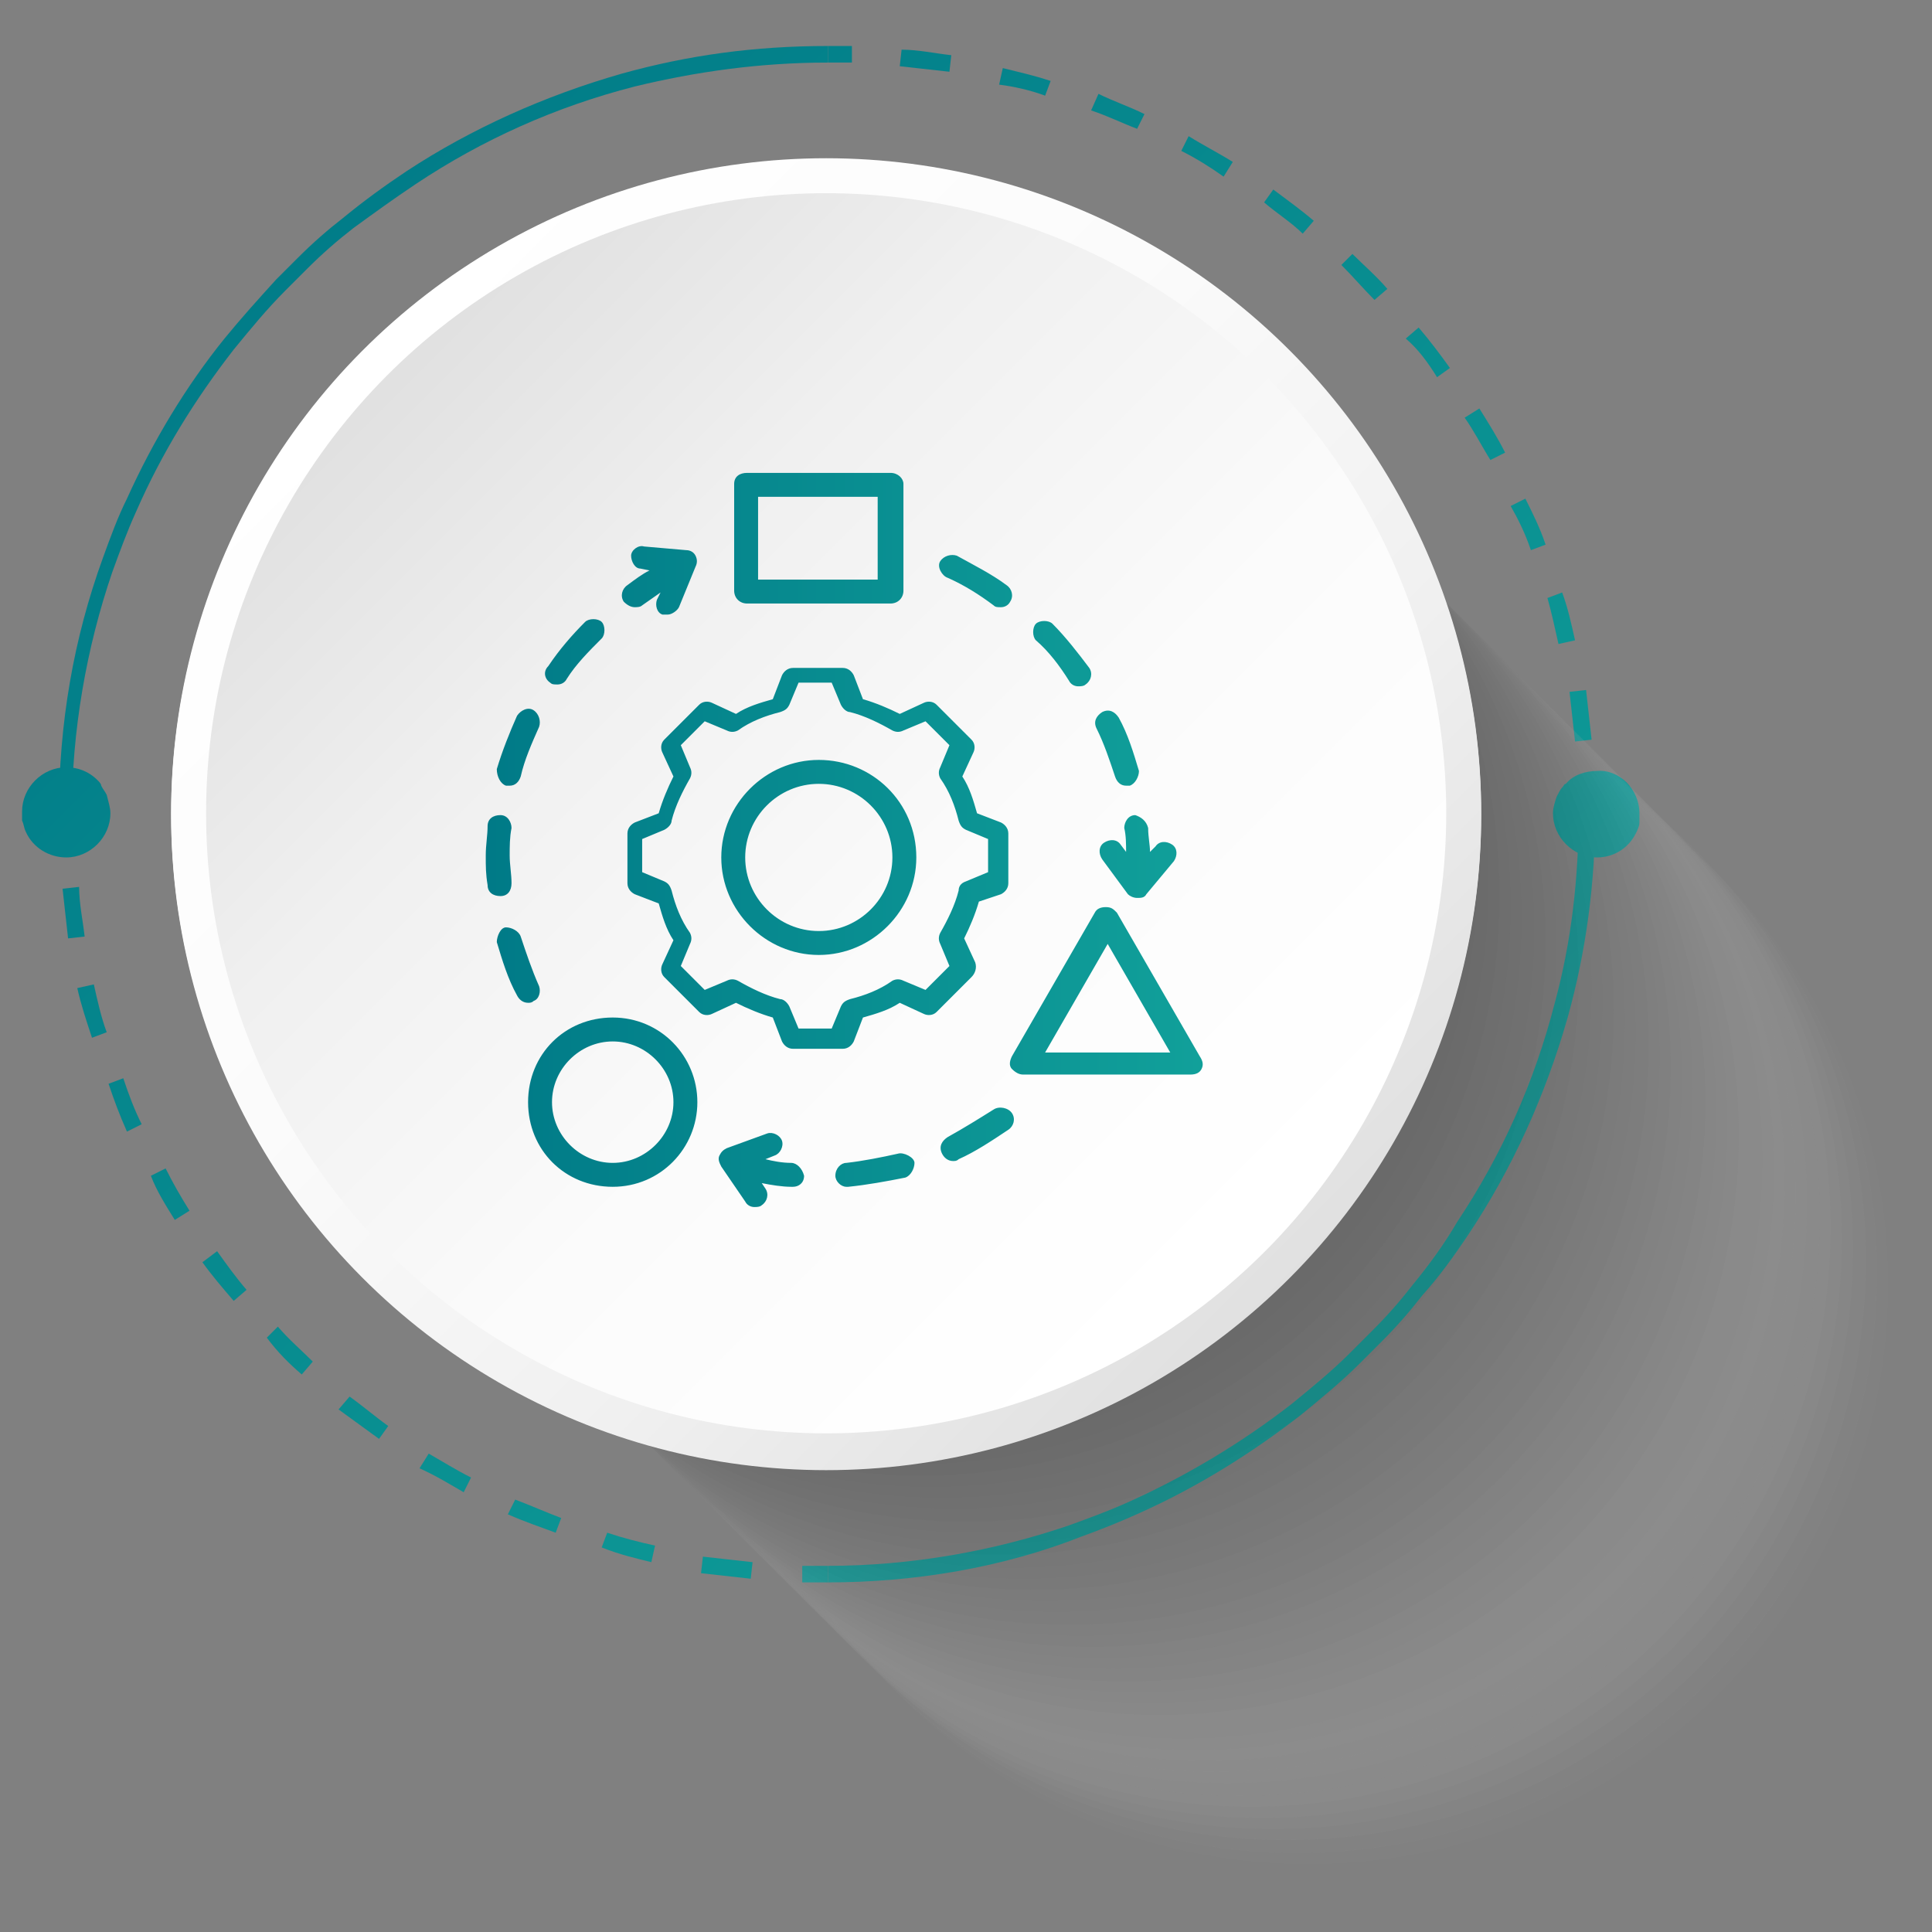 <?xml version="1.0" encoding="utf-8"?>
<!-- Generator: Adobe Illustrator 27.9.0, SVG Export Plug-In . SVG Version: 6.00 Build 0)  -->
<svg version="1.1" id="Layer_1" xmlns="http://www.w3.org/2000/svg" xmlns:xlink="http://www.w3.org/1999/xlink" x="0px" y="0px"
	 viewBox="0 0 105 105" style="enable-background:new 0 0 105 105;" xml:space="preserve">
<rect x="0" y="0" width="105" height="105" fill="#808080" stroke="none"/>
<style type="text/css">
	.st0{fill:url(#SVGID_1_);}
	.st1{fill:url(#SVGID_00000020390214544211167410000007971361706401747614_);}
	.st2{fill:url(#SVGID_00000176029438354326045130000005003908560310188431_);}
	.st3{fill:url(#SVGID_00000142877265972159822140000003405167144340478861_);}
	.st4{fill:url(#SVGID_00000128470831609673379390000015827494892093022901_);}
	.st5{fill:url(#SVGID_00000153674185480328106360000017656193789035541426_);}
	.st6{fill:url(#SVGID_00000103260673400011387860000001114884946864828050_);}
	.st7{fill:url(#SVGID_00000077305677130722937830000006028484082985410993_);}
	.st8{fill:url(#SVGID_00000037687296192417456080000013022208138880542124_);}
	.st9{fill:url(#SVGID_00000166678182827407797700000013166659288654280889_);}
	.st10{opacity:0.2;}
	.st11{fill:#FFFFFF;fill-opacity:0;}
	.st12{opacity:2.000000e-02;fill:#F9F9F9;enable-background:new    ;}
	.st13{opacity:5.000000e-02;fill:#F3F3F3;enable-background:new    ;}
	.st14{opacity:7.000000e-02;fill:#ECECEC;enable-background:new    ;}
	.st15{opacity:0.1;fill:#E6E6E6;enable-background:new    ;}
	.st16{opacity:0.12;fill:#E0E0E0;enable-background:new    ;}
	.st17{opacity:0.15;fill:#DADADA;enable-background:new    ;}
	.st18{opacity:0.17;fill:#D3D3D3;enable-background:new    ;}
	.st19{opacity:0.2;fill:#CDCDCD;enable-background:new    ;}
	.st20{opacity:0.22;fill:#C7C7C7;enable-background:new    ;}
	.st21{opacity:0.24;fill:#C1C1C1;enable-background:new    ;}
	.st22{opacity:0.27;fill:#BBBBBB;enable-background:new    ;}
	.st23{opacity:0.29;fill:#B4B4B4;enable-background:new    ;}
	.st24{opacity:0.32;fill:#AEAEAE;enable-background:new    ;}
	.st25{opacity:0.34;fill:#A8A8A8;enable-background:new    ;}
	.st26{opacity:0.37;fill:#A2A2A2;enable-background:new    ;}
	.st27{opacity:0.39;fill:#9B9B9B;enable-background:new    ;}
	.st28{opacity:0.41;fill:#959595;enable-background:new    ;}
	.st29{opacity:0.44;fill:#8F8F8F;enable-background:new    ;}
	.st30{opacity:0.46;fill:#898989;enable-background:new    ;}
	.st31{opacity:0.49;fill:#838383;enable-background:new    ;}
	.st32{opacity:0.51;fill:#7C7C7C;enable-background:new    ;}
	.st33{opacity:0.54;fill:#767676;enable-background:new    ;}
	.st34{opacity:0.56;fill:#707070;enable-background:new    ;}
	.st35{opacity:0.59;fill:#6A6A6A;enable-background:new    ;}
	.st36{opacity:0.61;fill:#646464;enable-background:new    ;}
	.st37{opacity:0.63;fill:#5D5D5D;enable-background:new    ;}
	.st38{opacity:0.66;fill:#575757;enable-background:new    ;}
	.st39{opacity:0.68;fill:#515151;enable-background:new    ;}
	.st40{opacity:0.71;fill:#4B4B4B;enable-background:new    ;}
	.st41{opacity:0.73;fill:#444444;enable-background:new    ;}
	.st42{opacity:0.76;fill:#3E3E3E;enable-background:new    ;}
	.st43{opacity:0.78;fill:#383838;enable-background:new    ;}
	.st44{opacity:0.8;fill:#323232;enable-background:new    ;}
	.st45{opacity:0.83;fill:#2C2C2C;enable-background:new    ;}
	.st46{opacity:0.85;fill:#252525;enable-background:new    ;}
	.st47{opacity:0.88;fill:#1F1F1F;enable-background:new    ;}
	.st48{opacity:0.9;fill:#191919;enable-background:new    ;}
	.st49{opacity:0.93;fill:#131313;enable-background:new    ;}
	.st50{opacity:0.95;fill:#0C0C0C;enable-background:new    ;}
	.st51{opacity:0.98;fill:#060606;enable-background:new    ;}
	.st52{fill:url(#SVGID_00000141422100658685150960000014907972916609538456_);}
	.st53{fill:url(#SVGID_00000013173678900100437390000000136708247218977153_);}
	.st54{fill:url(#SVGID_00000143605705207421628940000011480478818196416917_);}
	.st55{fill:url(#SVGID_00000054957978271591928770000017172759205369195454_);}
	.st56{fill:url(#SVGID_00000030475560940591295910000013465141850593508241_);}
</style>
<g>
	<g id="Layer_1_00000183235082084021263180000000979799293751360135_">
		
			<linearGradient id="SVGID_1_" gradientUnits="userSpaceOnUse" x1="-10.89" y1="75.59" x2="60.13" y2="4.57" gradientTransform="matrix(1 0 0 -1 0 106)">
			<stop  offset="0" style="stop-color:#007A87"/>
			<stop  offset="1" style="stop-color:#11A09A"/>
		</linearGradient>
		<path class="st0" d="M3.2,44.2h0.9c0,0.4,0,0.9,0,1.3l-0.9,0C3.2,45.1,3.2,44.7,3.2,44.2z"/>
		
			<linearGradient id="SVGID_00000107566321130474571020000006457953166291158162_" gradientUnits="userSpaceOnUse" x1="-15.829" y1="70.651" x2="55.181" y2="-0.369" gradientTransform="matrix(1 0 0 -1 0 106)">
			<stop  offset="0" style="stop-color:#007A87"/>
			<stop  offset="1" style="stop-color:#11A09A"/>
		</linearGradient>
		<path style="fill:url(#SVGID_00000107566321130474571020000006457953166291158162_);" d="M40.8,85.8l0.1-0.9
			c-0.9-0.1-1.8-0.2-2.7-0.3l-0.1,0.9C39,85.6,39.9,85.7,40.8,85.8L40.8,85.8z M35.4,84.9l0.2-0.9c-0.9-0.2-1.7-0.4-2.6-0.7
			l-0.3,0.8C33.7,84.5,34.6,84.7,35.4,84.9z M30.2,83.3l0.3-0.8c-0.8-0.3-1.7-0.7-2.5-1l-0.4,0.8C28.5,82.7,29.4,83,30.2,83.3
			L30.2,83.3z M25.2,81.1l0.4-0.8c-0.8-0.4-1.6-0.9-2.3-1.3l-0.5,0.8C23.7,80.2,24.5,80.7,25.2,81.1L25.2,81.1z M20.6,78.2l0.5-0.7
			c-0.7-0.5-1.4-1.1-2.1-1.6l-0.6,0.7C19.1,77.1,19.9,77.7,20.6,78.2L20.6,78.2z M16.4,74.7l0.6-0.7c-0.6-0.6-1.3-1.2-1.9-1.9
			l-0.6,0.6C15.1,73.5,15.7,74.1,16.4,74.7z M12.7,70.7l0.7-0.6c-0.6-0.7-1.1-1.4-1.6-2.1L11,68.6C11.5,69.3,12.1,70,12.7,70.7z
			 M9.5,66.3l0.8-0.5c-0.5-0.8-0.9-1.5-1.3-2.3l-0.8,0.4C8.5,64.7,9,65.5,9.5,66.3z M6.9,61.5l0.8-0.4c-0.4-0.8-0.7-1.6-1-2.5
			l-0.8,0.3C6.2,59.8,6.5,60.6,6.9,61.5L6.9,61.5z M5,56.4l0.8-0.3c-0.3-0.8-0.5-1.7-0.7-2.6l-0.9,0.2C4.4,54.6,4.7,55.5,5,56.4
			L5,56.4z M3.7,51l0.9-0.1c-0.1-0.9-0.3-1.8-0.3-2.7l-0.9,0.1C3.5,49.2,3.6,50.1,3.7,51L3.7,51z"/>
		
			<linearGradient id="SVGID_00000102515786340952511760000004016003560605704842_" gradientUnits="userSpaceOnUse" x1="-10.851" y1="75.629" x2="60.159" y2="4.609" gradientTransform="matrix(1 0 0 -1 0 106)">
			<stop  offset="0" style="stop-color:#007A87"/>
			<stop  offset="1" style="stop-color:#11A09A"/>
		</linearGradient>
		<path style="fill:url(#SVGID_00000102515786340952511760000004016003560605704842_);" d="M43.6,85.1c0.4,0,0.9,0,1.4,0V86
			c-0.8,0-0.9,0-1.4,0V85.1z"/>
		
			<linearGradient id="SVGID_00000054956387040585660670000012959923226898427805_" gradientUnits="userSpaceOnUse" x1="31.085" y1="117.565" x2="102.105" y2="46.545" gradientTransform="matrix(1 0 0 -1 0 106)">
			<stop  offset="0" style="stop-color:#007A87"/>
			<stop  offset="1" style="stop-color:#11A09A"/>
		</linearGradient>
		<path style="fill:url(#SVGID_00000054956387040585660670000012959923226898427805_);" d="M86.7,42.9c0,0.5,0,0.9,0,1.3h-0.9
			c0-0.4,0-0.9,0-1.3L86.7,42.9z"/>
		
			<linearGradient id="SVGID_00000063628894988750743740000000414390055023787928_" gradientUnits="userSpaceOnUse" x1="36.023" y1="122.502" x2="107.043" y2="51.483" gradientTransform="matrix(1 0 0 -1 0 106)">
			<stop  offset="0" style="stop-color:#007A87"/>
			<stop  offset="1" style="stop-color:#11A09A"/>
		</linearGradient>
		<path style="fill:url(#SVGID_00000063628894988750743740000000414390055023787928_);" d="M85.6,40.3l0.9-0.1
			c-0.1-0.9-0.2-1.8-0.3-2.7l-0.9,0.1C85.4,38.5,85.5,39.4,85.6,40.3L85.6,40.3z M84.7,35l0.9-0.2c-0.2-0.9-0.4-1.8-0.7-2.6
			l-0.8,0.3C84.3,33.2,84.5,34.1,84.7,35L84.7,35z M83.2,29.9l0.8-0.3c-0.3-0.9-0.7-1.7-1.1-2.5l-0.8,0.4
			C82.5,28.2,82.9,29,83.2,29.9z M81,25l0.8-0.4c-0.4-0.8-0.9-1.6-1.4-2.4l-0.8,0.5C80.1,23.4,80.5,24.2,81,25z M78.1,20.5l0.7-0.5
			c-0.5-0.7-1.1-1.5-1.7-2.2l-0.7,0.6C77.1,19,77.6,19.7,78.1,20.5z M74.7,16.3l0.7-0.6c-0.6-0.7-1.3-1.3-1.9-1.9l-0.6,0.6
			C73.5,15,74.1,15.7,74.7,16.3z M70.8,12.7l0.6-0.7c-0.7-0.6-1.4-1.1-2.2-1.7L68.7,11C69.4,11.6,70.2,12.1,70.8,12.7z M66.5,9.6
			L67,8.8c-0.8-0.5-1.6-0.9-2.4-1.4l-0.4,0.8C65,8.6,65.8,9.1,66.5,9.6L66.5,9.6z M61.8,7l0.4-0.8c-0.8-0.4-1.7-0.7-2.5-1.1L59.3,6
			C60.2,6.3,61,6.7,61.8,7L61.8,7z M56.8,5.2l0.3-0.8c-0.9-0.3-1.8-0.5-2.6-0.7l-0.2,0.9C55.1,4.7,56,4.9,56.8,5.2z M51.6,3.9
			l0.1-0.9c-0.9-0.1-1.8-0.3-2.7-0.3l-0.1,0.9C49.8,3.7,50.7,3.8,51.6,3.9L51.6,3.9z"/>
		
			<linearGradient id="SVGID_00000111881675968921964450000016020768931862463381_" gradientUnits="userSpaceOnUse" x1="31.114" y1="117.594" x2="102.134" y2="46.584" gradientTransform="matrix(1 0 0 -1 0 106)">
			<stop  offset="0" style="stop-color:#007A87"/>
			<stop  offset="1" style="stop-color:#11A09A"/>
		</linearGradient>
		<path style="fill:url(#SVGID_00000111881675968921964450000016020768931862463381_);" d="M45,2.5c0.5,0,0.9,0,1.3,0v0.9
			c-0.5,0-1.1,0-1.3,0V2.5z"/>
		
			<linearGradient id="SVGID_00000000935508360169954000000005902031467310247582_" gradientUnits="userSpaceOnUse" x1="10.121" y1="96.601" x2="81.131" y2="25.581" gradientTransform="matrix(1 0 0 -1 0 106)">
			<stop  offset="0" style="stop-color:#007A87"/>
			<stop  offset="1" style="stop-color:#11A09A"/>
		</linearGradient>
		<path style="fill:url(#SVGID_00000000935508360169954000000005902031467310247582_);" d="M45,86v-0.9c4.5,0,9-0.8,13.1-2.2
			c1.1-0.4,2.2-0.8,3.3-1.3c3.1-1.4,6.1-3.2,8.8-5.3c1.1-0.9,2.2-1.8,3.2-2.8c0.4-0.4,0.8-0.8,1.2-1.2c0.8-0.8,1.5-1.6,2.2-2.5
			c0.9-1.1,1.7-2.2,2.4-3.4c2.4-3.6,4.2-7.6,5.3-11.9c0.9-3.3,1.3-6.8,1.3-10.4h0.9c0,3.9-0.5,7.6-1.5,11.2c-1.2,4.2-3,8.2-5.4,11.8
			c-0.8,1.2-1.6,2.3-2.5,3.3c-0.7,0.9-1.4,1.7-2.2,2.5c-0.4,0.4-0.8,0.8-1.2,1.2c-1,1-2.1,1.9-3.2,2.8c-2.7,2.1-5.6,3.9-8.7,5.3
			c-1.1,0.5-2.1,0.9-3.2,1.3C54.5,85.2,49.7,86,45,86L45,86z"/>
		
			<linearGradient id="SVGID_00000103973081531764178200000004858541332057974959_" gradientUnits="userSpaceOnUse" x1="10.118" y1="96.599" x2="81.129" y2="25.578" gradientTransform="matrix(1 0 0 -1 0 106)">
			<stop  offset="0" style="stop-color:#007A87"/>
			<stop  offset="1" style="stop-color:#11A09A"/>
		</linearGradient>
		<path style="fill:url(#SVGID_00000103973081531764178200000004858541332057974959_);" d="M3.2,44.2c0-4.9,0.8-9.5,2.4-13.9
			c0.4-1.1,0.8-2.2,1.3-3.2c1.4-3.1,3.2-6.1,5.3-8.7c0.9-1.1,1.8-2.1,2.8-3.2c0.4-0.4,0.8-0.8,1.2-1.2c0.8-0.8,1.6-1.5,2.5-2.2
			c1.1-0.9,2.2-1.7,3.4-2.5C25.6,7,29.6,5.2,33.8,4C37.4,3,41,2.5,45,2.5v0.9c-3.7,0-7.2,0.5-10.5,1.3c-4.3,1.1-8.3,2.9-11.9,5.3
			c-1.2,0.8-2.3,1.6-3.4,2.4c-0.9,0.7-1.7,1.4-2.5,2.2c-0.4,0.4-0.8,0.8-1.2,1.2c-1,1-1.9,2.1-2.8,3.2c-2.1,2.7-3.9,5.6-5.3,8.8
			c-0.5,1.1-0.9,2.2-1.3,3.3c-1.4,4.1-2.2,8.6-2.2,13.2C4.1,44.2,3.2,44.2,3.2,44.2z"/>
		
			<linearGradient id="SVGID_00000052782488966771182550000008807719492865751962_" gradientUnits="userSpaceOnUse" x1="50.417" y1="98.147" x2="96.718" y2="51.847" gradientTransform="matrix(1 0 0 -1 0 106)">
			<stop  offset="0" style="stop-color:#007A87"/>
			<stop  offset="1" style="stop-color:#11A09A"/>
		</linearGradient>
		<path style="fill:url(#SVGID_00000052782488966771182550000008807719492865751962_);" d="M89.1,44.2c0,0,0,0.1,0,0.2
			c0,0.1,0,0.2,0,0.3c0,0.2-0.1,0.4-0.2,0.6c0,0,0,0,0,0c-0.4,0.8-1.2,1.3-2.1,1.3c-1.3,0-2.4-1.1-2.4-2.4c0-0.3,0.1-0.6,0.2-0.9
			c0,0,0,0,0,0c0.1-0.2,0.2-0.4,0.3-0.5c0.1-0.1,0.1-0.2,0.2-0.2c0.4-0.5,1.1-0.7,1.7-0.7C88,41.8,89.1,42.9,89.1,44.2L89.1,44.2z"
			/>
		
			<linearGradient id="SVGID_00000088126940763882490230000007732567616036382338_" gradientUnits="userSpaceOnUse" x1="-5.635" y1="70.975" x2="40.625" y2="24.705" gradientTransform="matrix(1 0 0 -1 0 106)">
			<stop  offset="0" style="stop-color:#007A87"/>
			<stop  offset="1" style="stop-color:#11A09A"/>
		</linearGradient>
		<path style="fill:url(#SVGID_00000088126940763882490230000007732567616036382338_);" d="M6,44.2c0,1.3-1.1,2.4-2.4,2.4
			c-0.9,0-1.8-0.5-2.2-1.4c0,0,0,0,0,0c-0.1-0.2-0.1-0.4-0.2-0.6c0-0.1,0-0.2,0-0.4c0,0,0,0,0-0.1c0-1.3,1.1-2.4,2.4-2.4
			c0.6,0,1.2,0.2,1.7,0.7c0.1,0.1,0.2,0.2,0.2,0.3c0.1,0.2,0.2,0.3,0.3,0.5c0,0,0,0,0,0C5.9,43.6,6,43.9,6,44.2L6,44.2z"/>
		<g class="st10">
			<circle class="st11" cx="72.3" cy="71" r="31.5"/>
			<circle class="st12" cx="71.7" cy="70.4" r="31.5"/>
			<circle class="st13" cx="71.1" cy="69.8" r="31.5"/>
			<circle class="st14" cx="70.5" cy="69.2" r="31.5"/>
			<circle class="st15" cx="69.9" cy="68.5" r="31.5"/>
			<circle class="st16" cx="69.2" cy="67.9" r="31.5"/>
			<circle class="st17" cx="68.6" cy="67.3" r="31.5"/>
			<circle class="st18" cx="68" cy="66.7" r="31.5"/>
			<circle class="st19" cx="67.4" cy="66.1" r="31.5"/>
			<circle class="st20" cx="66.7" cy="65.4" r="31.5"/>
			<circle class="st21" cx="66.1" cy="64.8" r="31.5"/>
			<circle class="st22" cx="65.5" cy="64.2" r="31.5"/>
			<circle class="st23" cx="64.9" cy="63.6" r="31.5"/>
			<circle class="st24" cx="64.3" cy="63" r="31.5"/>
			<circle class="st25" cx="63.6" cy="62.3" r="31.5"/>
			<circle class="st26" cx="63" cy="61.7" r="31.5"/>
			<circle class="st27" cx="62.4" cy="61.1" r="31.5"/>
			<circle class="st28" cx="61.8" cy="60.5" r="31.5"/>
			<circle class="st29" cx="61.2" cy="59.9" r="31.5"/>
			<circle class="st30" cx="60.5" cy="59.2" r="31.5"/>
			<circle class="st31" cx="59.9" cy="58.6" r="31.5"/>
			<circle class="st32" cx="59.3" cy="58" r="31.5"/>
			<circle class="st33" cx="58.7" cy="57.4" r="31.5"/>
			<circle class="st34" cx="58.1" cy="56.8" r="31.5"/>
			<circle class="st35" cx="57.4" cy="56.1" r="31.5"/>
			<circle class="st36" cx="56.8" cy="55.5" r="31.5"/>
			<circle class="st37" cx="56.2" cy="54.9" r="31.5"/>
			<circle class="st38" cx="55.6" cy="54.3" r="31.5"/>
			<circle class="st39" cx="55" cy="53.7" r="31.5"/>
			<circle class="st40" cx="54.3" cy="53" r="31.5"/>
			<circle class="st41" cx="53.7" cy="52.4" r="31.5"/>
			<circle class="st42" cx="53.1" cy="51.8" r="31.5"/>
			<circle class="st43" cx="52.5" cy="51.2" r="31.5"/>
			<circle class="st44" cx="51.9" cy="50.5" r="31.5"/>
			<circle class="st45" cx="51.2" cy="49.9" r="31.5"/>
			<circle class="st46" cx="50.6" cy="49.3" r="31.5"/>
			<circle class="st47" cx="50" cy="48.7" r="31.5"/>
			<circle class="st48" cx="49.4" cy="48.1" r="31.5"/>
			<circle class="st49" cx="48.8" cy="47.4" r="31.5"/>
			<circle class="st50" cx="48.1" cy="46.8" r="31.5"/>
			<circle class="st51" cx="47.5" cy="46.2" r="31.5"/>
			<circle cx="46.9" cy="45.6" r="31.5"/>
		</g>
		
			<linearGradient id="SVGID_00000030461613497133701050000002363110976101366920_" gradientUnits="userSpaceOnUse" x1="19.137" y1="87.607" x2="71.317" y2="35.427" gradientTransform="matrix(1 0 0 -1 6.715543e-03 105.992)">
			<stop  offset="0" style="stop-color:#FFFFFF"/>
			<stop  offset="0.37" style="stop-color:#FBFBFB"/>
			<stop  offset="0.7" style="stop-color:#F0F0F0"/>
			<stop  offset="1" style="stop-color:#DFDFDF"/>
		</linearGradient>
		<circle style="fill:url(#SVGID_00000030461613497133701050000002363110976101366920_);" cx="44.9" cy="44.2" r="35.6"/>
		
			<linearGradient id="SVGID_00000013184801658521728740000013849391575403967919_" gradientUnits="userSpaceOnUse" x1="19.717" y1="87.047" x2="68.037" y2="38.727" gradientTransform="matrix(1 0 0 -1 -8.399253e-03 106.002)">
			<stop  offset="0" style="stop-color:#DFDFDF"/>
			<stop  offset="0.3" style="stop-color:#F0F0F0"/>
			<stop  offset="0.63" style="stop-color:#FBFBFB"/>
			<stop  offset="1" style="stop-color:#FFFFFF"/>
		</linearGradient>
		<circle style="fill:url(#SVGID_00000013184801658521728740000013849391575403967919_);" cx="44.9" cy="44.2" r="33.7"/>
		
			<linearGradient id="SVGID_00000100344549218368539580000012065183379096232615_" gradientUnits="userSpaceOnUse" x1="19.134" y1="87.525" x2="71.314" y2="35.344" gradientTransform="matrix(1 0 0 -1 1.553626e-03 105.994)">
			<stop  offset="0" style="stop-color:#FFFFFF"/>
			<stop  offset="0.37" style="stop-color:#FBFBFB"/>
			<stop  offset="0.7" style="stop-color:#F0F0F0"/>
			<stop  offset="1" style="stop-color:#DFDFDF"/>
		</linearGradient>
		<circle style="fill:url(#SVGID_00000100344549218368539580000012065183379096232615_);" cx="44.9" cy="44.3" r="35.6"/>
		
			<linearGradient id="SVGID_00000077301180012526715820000017623510747098277529_" gradientUnits="userSpaceOnUse" x1="19.706" y1="86.956" x2="68.026" y2="38.636" gradientTransform="matrix(1 0 0 -1 3.306421e-03 105.994)">
			<stop  offset="0" style="stop-color:#DFDFDF"/>
			<stop  offset="0.3" style="stop-color:#F0F0F0"/>
			<stop  offset="0.63" style="stop-color:#FBFBFB"/>
			<stop  offset="1" style="stop-color:#FFFFFF"/>
		</linearGradient>
		<circle style="fill:url(#SVGID_00000077301180012526715820000017623510747098277529_);" cx="44.9" cy="44.2" r="33.7"/>
		
			<linearGradient id="SVGID_00000153690098903768953790000017567667495256454554_" gradientUnits="userSpaceOnUse" x1="26.43" y1="60.35" x2="65.36" y2="60.35" gradientTransform="matrix(1 0 0 -1 0 106)">
			<stop  offset="0" style="stop-color:#007A87"/>
			<stop  offset="1" style="stop-color:#11A09A"/>
		</linearGradient>
		<path style="fill:url(#SVGID_00000153690098903768953790000017567667495256454554_);" d="M62.4,45c0,0.5,0.1,0.9,0.1,1.3l0.3-0.3
			c0.2-0.3,0.6-0.3,0.9-0.1c0.3,0.2,0.3,0.6,0.1,0.9l-1.5,1.8c-0.1,0.2-0.3,0.2-0.5,0.2l0,0c-0.2,0-0.4-0.1-0.5-0.2l-1.4-1.9
			c-0.2-0.3-0.2-0.7,0.1-0.9c0.3-0.2,0.7-0.2,0.9,0.1l0.3,0.4c0-0.4,0-0.9-0.1-1.3c0-0.3,0.2-0.7,0.6-0.7C62,44.4,62.3,44.6,62.4,45
			L62.4,45L62.4,45z M34.5,33c0.1,0,0.3,0,0.4-0.1c0.3-0.2,0.7-0.5,1-0.7l-0.2,0.4c-0.1,0.3,0,0.7,0.3,0.8c0.1,0,0.2,0,0.3,0
			c0.2,0,0.5-0.2,0.6-0.4l0.9-2.2c0.1-0.2,0.1-0.4,0-0.6c-0.1-0.2-0.3-0.3-0.5-0.3L35,29.7c-0.3-0.1-0.7,0.2-0.7,0.5
			s0.2,0.7,0.5,0.7l0.5,0.1c-0.4,0.2-0.8,0.5-1.2,0.8c-0.3,0.2-0.4,0.6-0.2,0.9C34.1,32.9,34.3,33,34.5,33L34.5,33z M58.1,37
			c0.1,0.2,0.3,0.3,0.5,0.3c0.1,0,0.3,0,0.4-0.1c0.3-0.2,0.4-0.6,0.2-0.9c-0.6-0.8-1.3-1.7-2-2.4c-0.2-0.2-0.7-0.2-0.9,0
			s-0.2,0.7,0,0.9C57,35.4,57.6,36.2,58.1,37L58.1,37L58.1,37z M27.5,42.7c0.1,0,0.1,0,0.2,0c0.3,0,0.5-0.2,0.6-0.5
			c0.2-0.9,0.6-1.8,1-2.7c0.1-0.3,0-0.7-0.3-0.9s-0.7,0-0.9,0.3c-0.4,0.9-0.8,1.9-1.1,2.9C27,42.2,27.2,42.6,27.5,42.7L27.5,42.7z
			 M27.2,48.7c0.4,0,0.6-0.3,0.6-0.7c0-0.5-0.1-1-0.1-1.5s0-1,0.1-1.5c0-0.3-0.2-0.7-0.6-0.7c-0.4,0-0.7,0.2-0.7,0.6
			c0,0.5-0.1,1-0.1,1.6s0,1,0.1,1.6C26.5,48.5,26.8,48.7,27.2,48.7C27.2,48.7,27.2,48.7,27.2,48.7C27.2,48.7,27.2,48.7,27.2,48.7z
			 M51.5,31.4c0.9,0.4,1.7,0.9,2.5,1.5c0.1,0.1,0.2,0.1,0.4,0.1c0.2,0,0.4-0.1,0.5-0.3c0.2-0.3,0.1-0.7-0.2-0.9
			c-0.8-0.6-1.8-1.1-2.7-1.6c-0.3-0.1-0.7,0-0.9,0.3S51.2,31.3,51.5,31.4L51.5,31.4z M60.6,42.2c0.1,0.3,0.3,0.5,0.6,0.5
			c0.1,0,0.1,0,0.2,0c0.3-0.1,0.5-0.5,0.5-0.8c-0.3-1-0.6-2-1.1-2.9c-0.2-0.3-0.5-0.5-0.9-0.3c-0.3,0.2-0.5,0.5-0.3,0.9
			C60,40.4,60.3,41.3,60.6,42.2L60.6,42.2L60.6,42.2z M29.9,37.1c0.1,0.1,0.2,0.1,0.4,0.1c0.2,0,0.4-0.1,0.5-0.3
			c0.5-0.8,1.2-1.5,1.9-2.2c0.2-0.2,0.2-0.7,0-0.9s-0.7-0.2-0.9,0c-0.7,0.7-1.4,1.5-2,2.4C29.5,36.5,29.6,36.9,29.9,37.1L29.9,37.1
			L29.9,37.1z M54,60.3c-0.8,0.5-1.6,1-2.5,1.5c-0.3,0.2-0.5,0.5-0.3,0.9c0.1,0.2,0.3,0.4,0.6,0.4c0.1,0,0.2,0,0.3-0.1
			c0.9-0.4,1.8-1,2.7-1.6c0.3-0.2,0.4-0.6,0.2-0.9S54.3,60.1,54,60.3C54,60.3,54,60.3,54,60.3z M48.8,62.7c-0.9,0.2-1.9,0.4-2.8,0.5
			c-0.3,0-0.6,0.3-0.6,0.7c0,0.3,0.3,0.6,0.6,0.6c0,0,0,0,0.1,0c1-0.1,2.1-0.3,3.1-0.5c0.3-0.1,0.5-0.5,0.5-0.8S49.1,62.6,48.8,62.7
			z M43,63.2c-0.5,0-1-0.1-1.4-0.2l0.5-0.2c0.3-0.1,0.5-0.5,0.4-0.8s-0.5-0.5-0.8-0.4l-2.2,0.8c-0.2,0.1-0.3,0.2-0.4,0.4
			c-0.1,0.2,0,0.4,0.1,0.6l1.3,1.9c0.1,0.2,0.3,0.3,0.5,0.3c0.1,0,0.3,0,0.4-0.1c0.3-0.2,0.4-0.6,0.2-0.9l-0.2-0.3
			c0.5,0.1,1.1,0.2,1.6,0.2c0,0,0,0,0.1,0c0.3,0,0.6-0.2,0.6-0.6C43.6,63.5,43.3,63.2,43,63.2L43,63.2L43,63.2z M29.3,53.6
			c-0.4-0.9-0.7-1.8-1-2.7c-0.1-0.3-0.5-0.5-0.8-0.5S27,50.9,27,51.2c0.3,1,0.6,2,1.1,2.9c0.1,0.2,0.3,0.4,0.6,0.4
			c0.1,0,0.2,0,0.3-0.1C29.3,54.3,29.4,53.9,29.3,53.6L29.3,53.6L29.3,53.6z M65.3,58.1c-0.1,0.2-0.3,0.3-0.6,0.3h-9.1
			c-0.2,0-0.4-0.1-0.6-0.3s-0.1-0.5,0-0.7l4.5-7.8c0.1-0.2,0.3-0.3,0.6-0.3s0.4,0.1,0.6,0.3l4.5,7.8C65.4,57.7,65.4,57.9,65.3,58.1z
			 M63.6,57.2l-3.4-5.9l-3.4,5.9H63.6z M37.9,59.9c0,2.5-2,4.6-4.6,4.6s-4.6-2-4.6-4.6s2-4.6,4.6-4.6S37.9,57.4,37.9,59.9z
			 M36.6,59.9c0-1.8-1.5-3.3-3.3-3.3s-3.3,1.5-3.3,3.3s1.5,3.3,3.3,3.3S36.6,61.7,36.6,59.9z M39.9,32.1v-5.8c0-0.4,0.3-0.6,0.7-0.6
			h7.8c0.4,0,0.7,0.3,0.7,0.6v5.8c0,0.4-0.3,0.7-0.7,0.7h-7.8C40.2,32.8,39.9,32.5,39.9,32.1L39.9,32.1z M41.2,31.5h6.5v-4.5h-6.5
			V31.5z M52.8,53.1L50.9,55c-0.2,0.2-0.5,0.2-0.7,0.1l-1.3-0.6c-0.6,0.4-1.3,0.6-2,0.8l-0.5,1.3c-0.1,0.2-0.3,0.4-0.6,0.4h-2.7
			c-0.3,0-0.5-0.2-0.6-0.4L42,55.3c-0.7-0.2-1.4-0.5-2-0.8l-1.3,0.6c-0.2,0.1-0.5,0.1-0.7-0.1l-1.9-1.9c-0.2-0.2-0.2-0.5-0.1-0.7
			l0.6-1.3c-0.4-0.6-0.6-1.3-0.8-2l-1.3-0.5c-0.2-0.1-0.4-0.3-0.4-0.6v-2.7c0-0.3,0.2-0.5,0.4-0.6l1.3-0.5c0.2-0.7,0.5-1.4,0.8-2
			l-0.6-1.3c-0.1-0.2-0.1-0.5,0.1-0.7l1.9-1.9c0.2-0.2,0.5-0.2,0.7-0.1l1.3,0.6c0.6-0.4,1.3-0.6,2-0.8l0.5-1.3
			c0.1-0.2,0.3-0.4,0.6-0.4h2.7c0.3,0,0.5,0.2,0.6,0.4l0.5,1.3c0.7,0.2,1.4,0.5,2,0.8l1.3-0.6c0.2-0.1,0.5-0.1,0.7,0.1l1.9,1.9
			c0.2,0.2,0.2,0.5,0.1,0.7l-0.6,1.3c0.4,0.6,0.6,1.3,0.8,2l1.3,0.5c0.2,0.1,0.4,0.3,0.4,0.6v2.7c0,0.3-0.2,0.5-0.4,0.6L53.2,49
			c-0.2,0.7-0.5,1.4-0.8,2l0.6,1.3C53.1,52.6,53,52.9,52.8,53.1L52.8,53.1z M52.5,47.9l1.2-0.5v-1.8l-1.2-0.5
			c-0.2-0.1-0.3-0.2-0.4-0.5c-0.2-0.8-0.5-1.6-1-2.3c-0.1-0.2-0.1-0.4,0-0.6l0.5-1.2l-1.3-1.3l-1.2,0.5c-0.2,0.1-0.4,0.1-0.6,0
			c-0.7-0.4-1.5-0.8-2.3-1c-0.2,0-0.4-0.2-0.5-0.4l-0.5-1.2h-1.8l-0.5,1.2c-0.1,0.2-0.2,0.3-0.5,0.4c-0.8,0.2-1.6,0.5-2.3,1
			c-0.2,0.1-0.4,0.1-0.6,0l-1.2-0.5l-1.3,1.3l0.5,1.2c0.1,0.2,0.1,0.4,0,0.6c-0.4,0.7-0.8,1.5-1,2.3c0,0.2-0.2,0.4-0.4,0.5l-1.2,0.5
			v1.8l1.2,0.5c0.2,0.1,0.3,0.2,0.4,0.5c0.2,0.8,0.5,1.6,1,2.3c0.1,0.2,0.1,0.4,0,0.6l-0.5,1.2l1.3,1.3l1.2-0.5
			c0.2-0.1,0.4-0.1,0.6,0c0.7,0.4,1.5,0.8,2.3,1c0.2,0,0.4,0.2,0.5,0.4l0.5,1.2h1.8l0.5-1.2c0.1-0.2,0.2-0.3,0.5-0.4
			c0.8-0.2,1.6-0.5,2.3-1c0.2-0.1,0.4-0.1,0.6,0l1.2,0.5l1.3-1.3l-0.5-1.2c-0.1-0.2-0.1-0.4,0-0.6c0.4-0.7,0.8-1.5,1-2.3
			C52.1,48.2,52.2,48,52.5,47.9L52.5,47.9z M49.8,46.6c0,2.9-2.4,5.3-5.3,5.3s-5.3-2.4-5.3-5.3s2.4-5.3,5.3-5.3S49.8,43.6,49.8,46.6
			z M48.5,46.6c0-2.2-1.8-4-4-4s-4,1.8-4,4s1.8,4,4,4S48.5,48.8,48.5,46.6z"/>
	</g>
</g>
</svg>
